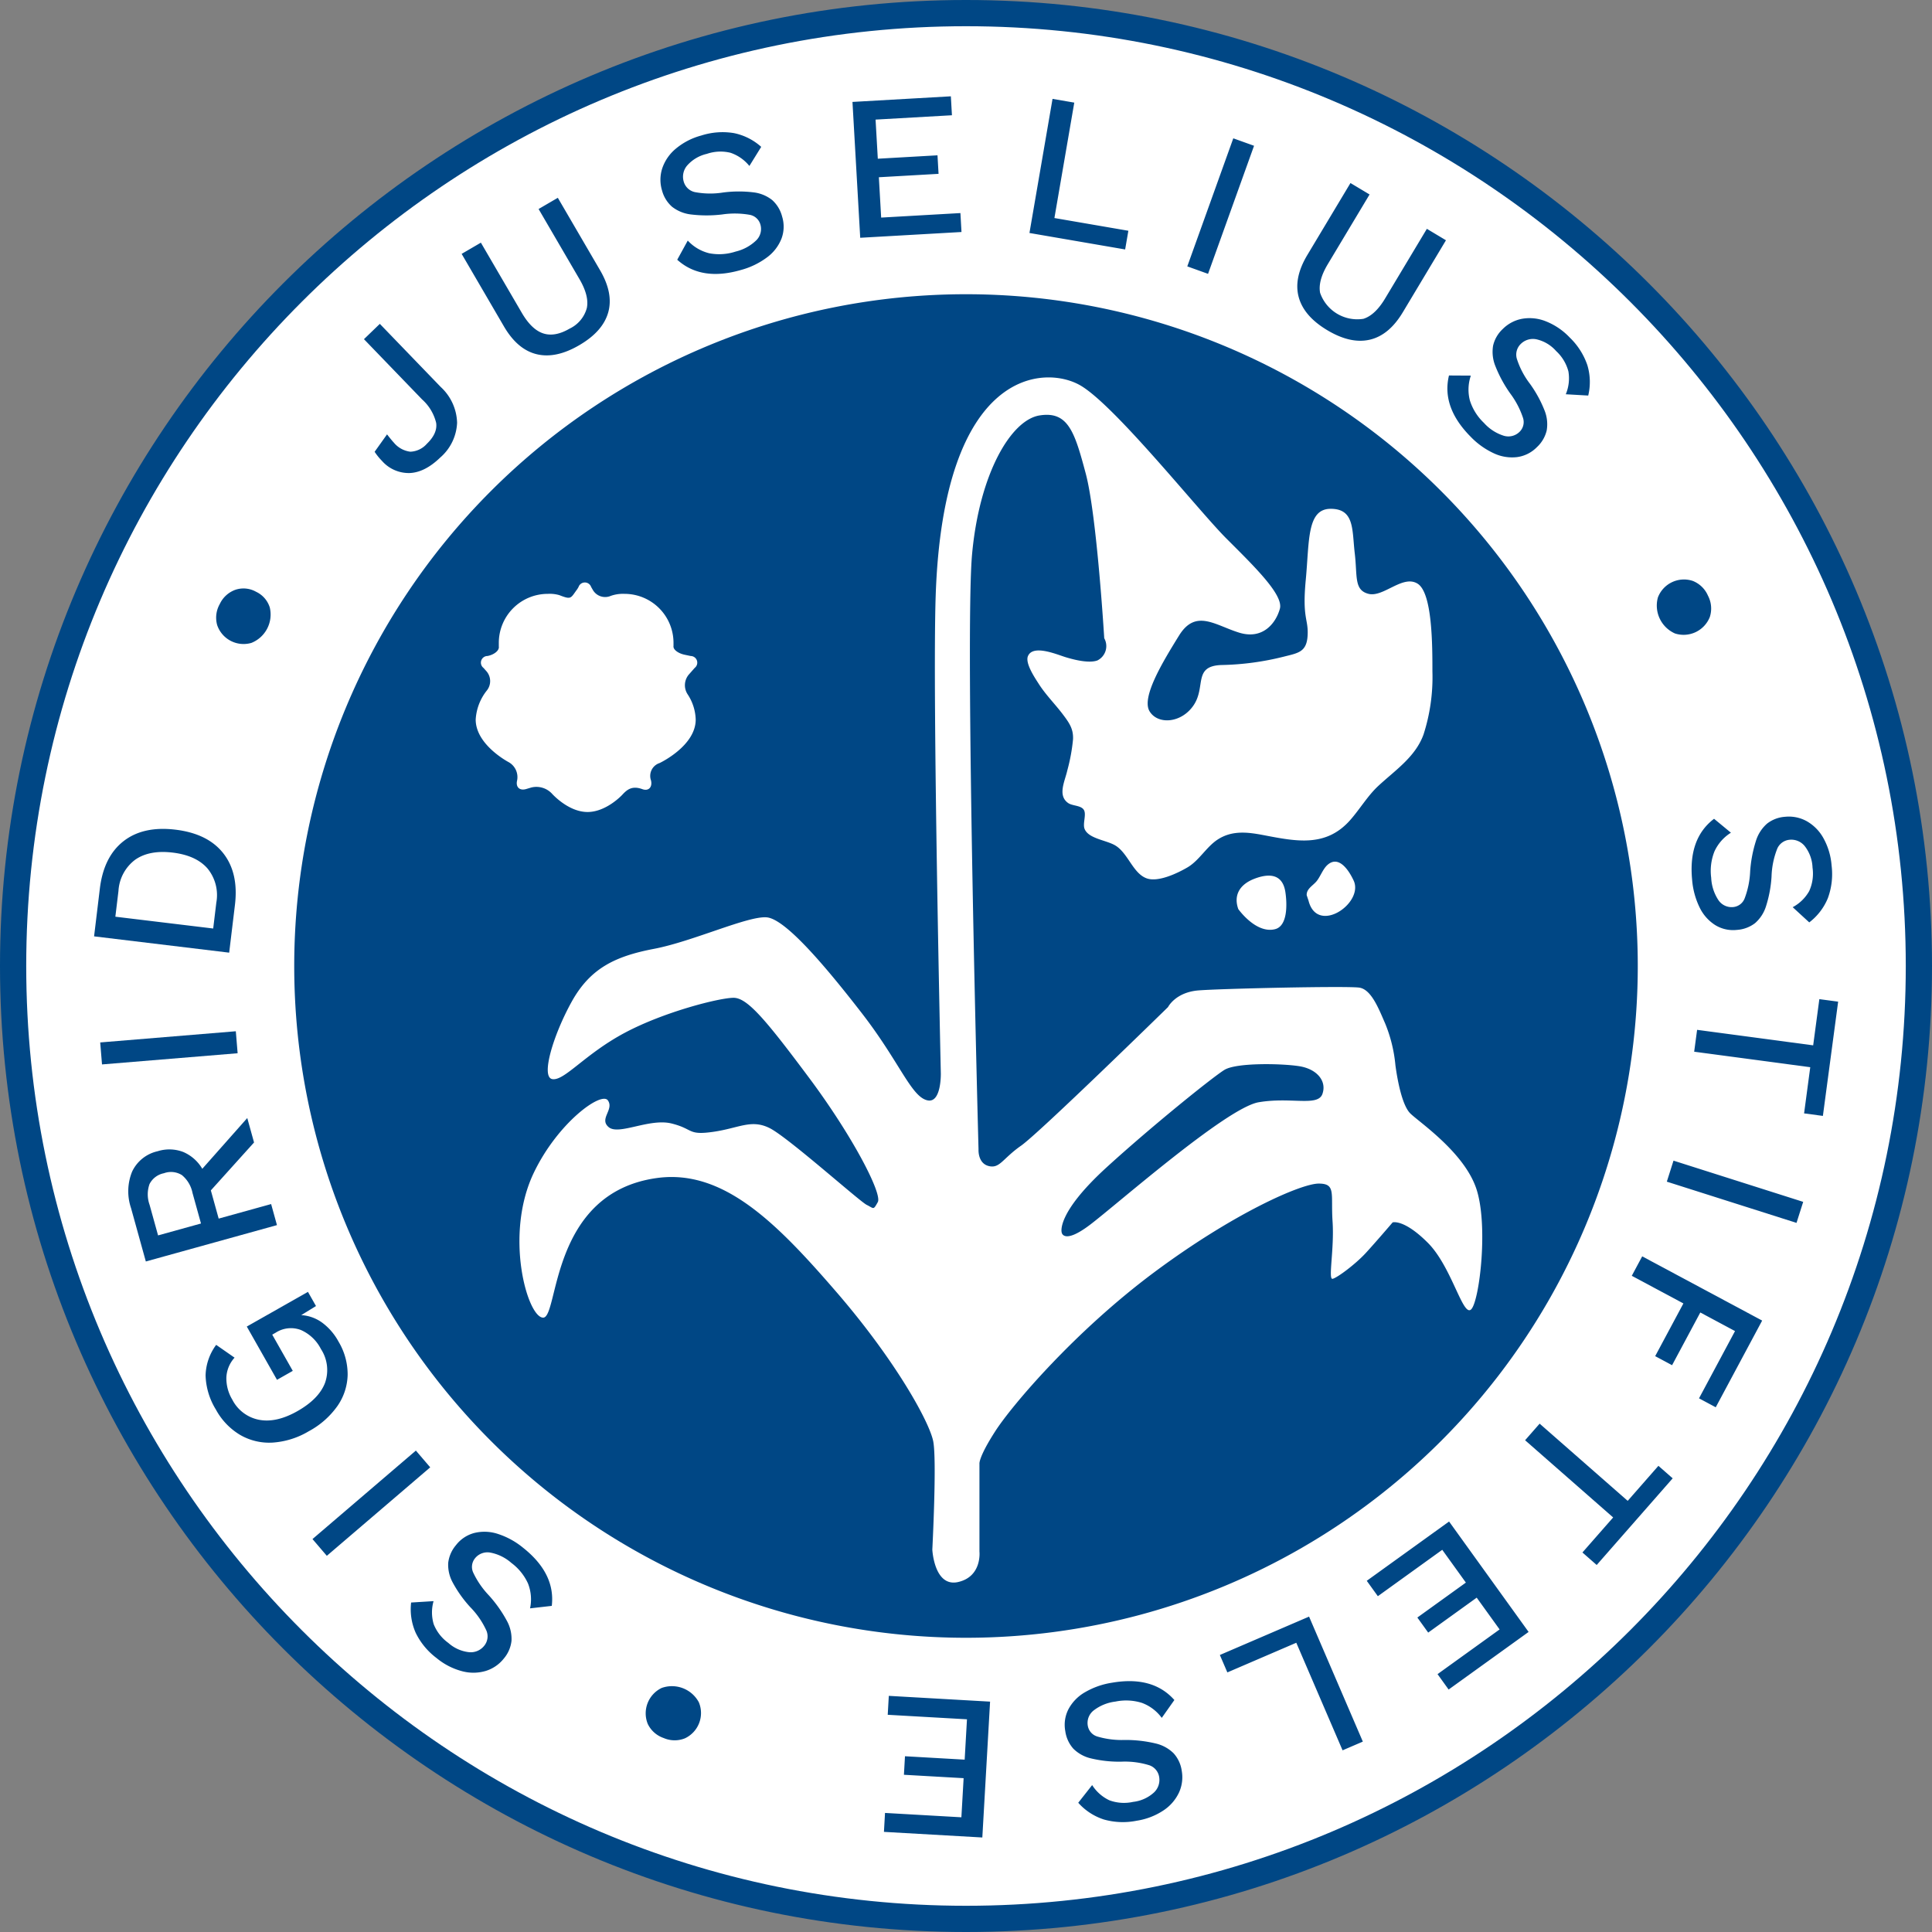 <?xml version="1.0" encoding="UTF-8"?> <svg xmlns="http://www.w3.org/2000/svg" id="Layer_1" data-name="Layer 1" viewBox="0 0 384 384"><rect x="0" y="0" width="384" height="384" fill="#808080" stroke="none"/><defs><style>.cls-2{fill:#004785}</style></defs><path d="M192 380.063c103.865 0 188.063-84.198 188.063-188.063S295.865 3.937 192 3.937 3.936 88.135 3.936 192 88.136 380.063 192 380.063" fill="#fff"></path><path class="cls-2" d="M192 384C86.13 384 0 297.87 0 192S86.13 0 192 0s192 86.13 192 192-86.13 192-192 192zm0-378.788C89.005 5.212 5.212 89.005 5.212 192S89.005 378.788 192 378.788 378.788 294.995 378.788 192 294.995 5.212 192 5.212z"></path><path class="cls-2" d="M131.92 345.45a5.473 5.473 0 004.22.052 5.547 5.547 0 002.767-7.146 6.066 6.066 0 00-7.395-2.863 5.6 5.6 0 00-2.767 7.145 5.458 5.458 0 003.174 2.811m60.274-3.725l-.458 8.02-11.864-.677-.21 3.682 11.865.676-.444 7.774-15.178-.865-.215 3.763 19.556 1.116 1.54-27.002-20.129-1.148-.214 3.763zm33.71 20.163a13.224 13.224 0 005.325-2.039 8.67 8.67 0 003.107-3.57 7.315 7.315 0 00.542-4.335 6.528 6.528 0 00-1.615-3.465 7.493 7.493 0 00-3.6-1.958 25.707 25.707 0 00-6.149-.688 17.092 17.092 0 01-5.42-.688 2.701 2.701 0 01-1.877-2.09 3.154 3.154 0 011.153-3.087 8.813 8.813 0 014.332-1.765 10.485 10.485 0 015.263.259 8.586 8.586 0 013.944 2.98l2.507-3.55q-4.283-4.836-12.4-3.437a15.263 15.263 0 00-5.39 1.905 8.481 8.481 0 00-3.266 3.368 6.778 6.778 0 00-.624 4.35 6.61 6.61 0 001.598 3.487 7.335 7.335 0 003.514 1.932 24.181 24.181 0 005.995.651 16.315 16.315 0 015.613.718 2.95 2.95 0 011.935 2.308 3.425 3.425 0 01-1.044 3.11 7.374 7.374 0 01-4.13 1.855 8.382 8.382 0 01-4.71-.312 8.195 8.195 0 01-3.432-3.026l-2.764 3.511a11.579 11.579 0 005.084 3.325 13.858 13.858 0 006.51.251m31.745-35.377l9.198 21.381 4.028-1.732-10.688-24.845-17.73 7.627 1.49 3.464zm29.01-18.474l4.694 6.517-9.643 6.945 2.155 2.992 9.643-6.944 4.551 6.317-12.337 8.885 2.203 3.06 15.895-11.448-15.806-21.947-16.36 11.784 2.204 3.059zm30.697 3.018l15.102-17.224-2.836-2.486-6.105 6.964-17.502-15.345-2.89 3.297 17.502 15.345-6.106 6.963zm20.336-33.124l3.324 1.779 9.227-17.233-23.844-12.766-2.07 3.867 10.26 5.493-5.61 10.476 3.36 1.799 5.61-10.477 6.9 3.695zm19.379-34.872l1.328-4.179-25.776-8.192-1.328 4.178zm5.243-21.263l3.032-22.706-3.737-.5-1.226 9.18-23.07-3.08-.582 4.346 23.072 3.08-1.226 9.18zm1.73-49.753a13.234 13.234 0 00-1.63-5.464 8.675 8.675 0 00-3.325-3.367 7.32 7.32 0 00-4.282-.869 6.53 6.53 0 00-3.577 1.35 7.483 7.483 0 00-2.224 3.443 25.735 25.735 0 00-1.15 6.078 17.09 17.09 0 01-1.096 5.353 2.7 2.7 0 01-2.225 1.714 3.156 3.156 0 01-2.992-1.382 8.811 8.811 0 01-1.432-4.454 10.483 10.483 0 01.654-5.229 8.595 8.595 0 013.27-3.707l-3.351-2.768q-5.144 3.907-4.364 12.105a15.28 15.28 0 001.493 5.519 8.5 8.5 0 003.113 3.511 6.778 6.778 0 004.289.95 6.619 6.619 0 003.599-1.33 7.33 7.33 0 002.19-3.357 24.147 24.147 0 001.104-5.93 16.3 16.3 0 011.14-5.542 2.95 2.95 0 012.447-1.756 3.425 3.425 0 013.022 1.276 7.378 7.378 0 011.538 4.259 8.386 8.386 0 01-.667 4.673 8.195 8.195 0 01-3.277 3.193l3.293 3.022a11.573 11.573 0 003.698-4.82 13.839 13.839 0 00.743-6.47M339.473 118.4a5.475 5.475 0 00-3.027-2.94 5.545 5.545 0 00-6.925 3.284 6.066 6.066 0 003.4 7.164 5.598 5.598 0 006.922-3.285 5.458 5.458 0 00-.37-4.223m-27.498-51.335a13.214 13.214 0 00-4.72-3.2 8.655 8.655 0 00-4.705-.507 7.319 7.319 0 00-3.866 2.034 6.522 6.522 0 00-1.918 3.306 7.496 7.496 0 00.455 4.075 25.726 25.726 0 002.952 5.436 17.05 17.05 0 012.535 4.84 2.7 2.7 0 01-.639 2.734 3.16 3.16 0 01-3.193.821 8.81 8.81 0 01-3.925-2.544 10.48 10.48 0 01-2.8-4.465 8.585 8.585 0 01.19-4.939l-4.346-.026q-1.517 6.28 4.274 12.138a15.284 15.284 0 004.645 3.331 8.496 8.496 0 004.632.751 6.772 6.772 0 003.924-1.975 6.612 6.612 0 001.946-3.306 7.324 7.324 0 00-.425-3.988 24.18 24.18 0 00-2.895-5.29 16.297 16.297 0 01-2.622-5.015 2.95 2.95 0 01.785-2.907 3.428 3.428 0 013.15-.923 7.383 7.383 0 013.884 2.327 8.4 8.4 0 012.439 4.042 8.216 8.216 0 01-.52 4.547l4.46.258a11.569 11.569 0 00-.181-6.071 13.845 13.845 0 00-3.516-5.484m-24.579-19.309l-3.795-2.275-8.302 13.848q-1.98 3.305-4.306 4.037a7.822 7.822 0 01-8.611-5.162q-.451-2.397 1.53-5.7l8.3-13.85-3.796-2.274-8.574 14.305q-2.739 4.57-1.715 8.36 1.024 3.792 5.664 6.573 4.64 2.78 8.466 1.897 3.826-.883 6.565-5.453zm-38.143-18.782l-4.127-1.482-9.143 25.453 4.127 1.483zm-39.68 14.361l3.948-22.939-4.321-.743-4.588 26.654 19.02 3.274.64-3.715zm-34.435-.088l-.458-8.018 11.865-.677-.21-3.682-11.864.676-.444-7.774 15.178-.864-.214-3.765-19.556 1.116 1.54 27.002 20.129-1.148-.215-3.764zm-35.762-16.31a13.214 13.214 0 00-5.062 2.624 8.66 8.66 0 00-2.686 3.897 7.315 7.315 0 00-.053 4.367 6.533 6.533 0 001.993 3.262 7.503 7.503 0 003.798 1.542 25.77 25.77 0 006.187-.006 17.095 17.095 0 015.463.075 2.7 2.7 0 012.1 1.865 3.157 3.157 0 01-.799 3.198 8.812 8.812 0 01-4.107 2.24 10.489 10.489 0 01-5.259.333 8.58 8.58 0 01-4.253-2.518l-2.093 3.81q4.799 4.323 12.708 2.023a15.275 15.275 0 005.142-2.498 8.49 8.49 0 002.868-3.714 6.775 6.775 0 00.13-4.391 6.606 6.606 0 00-1.979-3.287 7.336 7.336 0 00-3.707-1.525 24.206 24.206 0 00-6.032.025 16.308 16.308 0 01-5.657-.083 2.953 2.953 0 01-2.183-2.076 3.427 3.427 0 01.689-3.208 7.39 7.39 0 013.896-2.307 8.39 8.39 0 014.716-.219 8.208 8.208 0 013.75 2.622l2.352-3.798a11.568 11.568 0 00-5.425-2.734 13.853 13.853 0 00-6.497.481m-28.504 12.376l-3.823 2.23 8.133 13.947q1.94 3.327 1.46 5.718a6.377 6.377 0 01-3.418 4.104q-2.939 1.713-5.255.953-2.317-.758-4.257-4.087L95.579 48.23l-3.823 2.229 8.4 14.408q2.685 4.602 6.5 5.532 3.815.93 8.488-1.795 4.672-2.724 5.742-6.503 1.07-3.777-1.613-8.38zM75.494 64.37l-3.155 3.044 11.553 11.973a9.14 9.14 0 012.8 4.673q.295 2.077-1.857 4.155a4.593 4.593 0 01-3.274 1.564 5.045 5.045 0 01-3.3-1.827q-.37-.383-1.334-1.618l-2.467 3.462a11.757 11.757 0 001.447 1.794 7.087 7.087 0 005.477 2.431q3.03-.104 6.098-3.065a9.689 9.689 0 003.369-6.924 10.03 10.03 0 00-3.235-7.1zm-31.813 55.687a5.478 5.478 0 00-.515 4.19 5.546 5.546 0 006.8 3.534 6.067 6.067 0 003.657-7.035 5.135 5.135 0 00-2.718-3.122 5.084 5.084 0 00-4.081-.413 5.462 5.462 0 00-3.143 2.846m-.688 59.366l-.618 5.126-19.447-2.347.619-5.126a8.345 8.345 0 013.328-6.203q2.818-1.971 7.456-1.411 4.637.56 6.905 3.145a8.347 8.347 0 011.757 6.816m-23.149-2.794l-1.144 9.48 26.851 3.24 1.144-9.479q.767-6.347-2.31-10.268-3.075-3.92-9.504-4.697-6.428-.775-10.35 2.301-3.92 3.077-4.687 9.423m.072 30.564l.36 4.37 26.955-2.223-.36-4.37zm11.503 38.353l-1.687-6.081a6.14 6.14 0 01-.015-4.12 4.089 4.089 0 012.868-2.157 4.088 4.088 0 013.568.371 6.136 6.136 0 012.109 3.541l1.687 6.08zm19.074-18.472l-1.347-4.857-8.939 10.09a8.074 8.074 0 00-3.798-3.347 7.728 7.728 0 00-5.08-.143 7.39 7.39 0 00-5.066 4.041 10.372 10.372 0 00-.222 7.248l2.945 10.623 26.062-7.228-1.16-4.185-10.425 2.89-1.555-5.606zm4.562 47.176l3.137-1.78-4.083-7.2.678-.384a5.568 5.568 0 015.018-.537 8.17 8.17 0 013.978 3.774 7.636 7.636 0 01.803 6.776q-1.239 3.175-5.48 5.58-4.172 2.364-7.6 1.718a7.584 7.584 0 01-5.329-3.998 8.217 8.217 0 01-1.184-4.416 6.26 6.26 0 011.629-3.938l-3.656-2.544a10.636 10.636 0 00-2.105 6.092 13.671 13.671 0 002.042 6.757 13.157 13.157 0 004.814 5.043 11.52 11.52 0 006.43 1.536 16.096 16.096 0 007.222-2.257 16.559 16.559 0 005.703-5.023 11.294 11.294 0 002.025-6.19 12.662 12.662 0 00-1.792-6.567 11.47 11.47 0 00-3.34-3.855 7.854 7.854 0 00-4.093-1.446l2.933-1.806-1.597-2.816-12.156 6.893zM62.11 305.9l2.85 3.331 20.549-17.586-2.851-3.33zm24.652 23.646a13.22 13.22 0 005.066 2.616 8.668 8.668 0 004.733-.056 7.319 7.319 0 003.595-2.48 6.525 6.525 0 001.51-3.512 7.484 7.484 0 00-.935-3.991 25.728 25.728 0 00-3.578-5.046 17.098 17.098 0 01-3.093-4.504 2.7 2.7 0 01.308-2.791 3.158 3.158 0 013.073-1.195 8.812 8.812 0 014.2 2.059 10.489 10.489 0 013.31 4.099 8.595 8.595 0 01.402 4.927l4.317-.492q.758-6.415-5.688-11.542a15.29 15.29 0 00-5.009-2.755 8.497 8.497 0 00-4.689-.195 6.777 6.777 0 00-3.66 2.429 6.616 6.616 0 00-1.539 3.515 7.319 7.319 0 00.897 3.907 24.184 24.184 0 003.504 4.91 16.274 16.274 0 013.2 4.666 2.949 2.949 0 01-.434 2.98 3.426 3.426 0 01-3.017 1.291 7.383 7.383 0 01-4.132-1.848 8.388 8.388 0 01-2.904-3.723 8.21 8.21 0 01-.025-4.576l-4.46.275a11.565 11.565 0 00.903 6.006 13.836 13.836 0 004.145 5.026"></path><path class="cls-2" d="M262.84 217.43c.91-2.576-1.101-4.958-4.6-5.514-3.486-.55-12.488-.737-14.878.733-2.39 1.476-14.497 11.238-23.33 19.292-10.29 9.371-9.006 13.05-9.006 13.05s.368 2.385 5.514-1.476c5.145-3.857 27.19-23.33 33.625-24.432 6.433-1.102 11.76.925 12.676-1.653m-9.418-32.748c-3.815.961-7.303-3.997-7.303-3.997-.92-2.572.067-4.853 3.304-6.064 3.002-1.12 5.551-.829 6.065 2.754.329 2.227.488 6.67-2.066 7.307m6.66-5.653l-.368-1.101c-.06-1.28 1.252-1.9 1.98-2.796.773-.96 1.252-2.46 2.208-3.27 2.217-1.889 4.194 1.116 5.146 3.16 2.075 4.472-7.212 10.869-8.966 4.007m33.25 56.955c2.576 7.168.732 22.598-.92 24.255-1.649 1.652-3.852-8.455-8.629-13.231-4.78-4.777-6.989-4.044-6.989-4.044s-3.3 3.862-5.322 6.065c-2.022 2.203-5.697 4.959-6.617 5.145-.918.187.366-5.877 0-11.392-.368-5.51.734-7.535-2.753-7.535-3.497 0-16.906 5.878-32.71 17.639-15.79 11.76-28.288 26.457-31.59 31.602-3.314 5.146-3.132 6.43-3.132 6.43v17.456s.555 4.96-4.22 6.065c-4.776 1.102-5.146-6.434-5.146-6.434s.915-17.638.187-21.494c-.737-3.862-7.536-16.173-19.296-29.764-11.76-13.596-22.388-24.432-35.638-22.603-21.313 2.942-19.48 27.747-22.6 27.747-3.13 0-7.81-16.446-1.835-28.848 4.771-9.921 13.408-16.168 14.697-14.328 1.288 1.84-1.834 3.673.181 5.331 2.022 1.653 8.087-1.84 12.495-.738 4.407 1.102 3.127 2.39 8.268 1.653 5.145-.738 7.535-2.573 11.21-.738 3.67 1.84 17.821 14.52 19.283 15.253 1.475.734 1.293 1.102 2.212-.55.915-1.653-4.968-13.045-13.6-24.623-8.632-11.574-12.312-15.981-15.067-15.981s-13.772 2.76-21.677 6.984c-7.895 4.224-11.938 9.548-14.33 9.182-2.384-.363.184-8.818 3.853-15.43 3.684-6.615 8.638-9 16.36-10.471 7.717-1.476 18.736-6.616 22.415-6.252 3.669.369 11.387 9.375 18.923 19.114 7.53 9.735 9.789 16.632 13.044 17.266 2.732.527 2.605-5.37 2.605-5.37s-1.685-74.237-1.03-94.685c1.47-45.745 21.942-46.19 28.921-41.961 6.981 4.22 23.331 24.8 28.845 30.314 5.51 5.509 11.391 11.2 10.658 13.959-.742 2.755-3.304 6.247-8.09 4.776-4.777-1.47-8.633-4.776-11.943.552-3.301 5.327-7.527 12.308-5.878 15.066 1.653 2.755 6.428 2.386 8.823-1.284 2.391-3.68-.186-7.718 5.51-7.905a54.725 54.725 0 0012.311-1.652c2.933-.738 4.59-.915 4.777-4.225.186-3.305-1.102-3.305-.37-11.023.733-7.713.183-14.146 4.959-14.146 4.777 0 4.23 4.22 4.777 8.814.55 4.598-.187 7.354 2.76 8.091 2.94.728 6.797-3.865 9.734-2.026 2.945 1.84 2.945 12.311 2.945 17.456a37.175 37.175 0 01-1.762 12.508c-1.621 4.502-5.677 7.135-9.074 10.308-2.04 1.913-3.61 4.567-5.523 6.734-4.772 5.39-10.605 4.234-16.983 3.015-3.233-.624-6.402-1.075-9.339.833-2.244 1.46-3.692 4.192-6.019 5.545-1.908 1.116-5.769 2.987-8.073 2.176-2.75-.97-3.701-4.999-6.25-6.538-1.79-1.074-5.337-1.343-6.111-3.297-.41-1.033.382-2.804-.119-3.729-.528-.978-2.285-.806-3.15-1.415-2.153-1.516-.642-4.325-.164-6.488a36.165 36.165 0 001.138-6.196c.086-2.014-.72-3.201-1.958-4.846-1.561-2.085-3.442-3.933-4.85-6.138-.69-1.088-2.763-4.093-2.152-5.532 1.02-2.417 5.905-.246 7.617.255 1.625.484 4.499 1.215 6.179.61a3.184 3.184 0 001.365-4.415s-1.47-24.442-3.669-32.706c-2.204-8.268-3.493-12.493-9.192-11.579-5.697.92-11.943 11.58-13.405 27.56-1.471 15.986 1.28 118.322 1.28 118.322s-.183 2.754 2.025 3.306c2.204.55 2.745-1.471 6.43-4.043 3.67-2.569 29.212-27.555 29.212-27.555s1.466-2.941 6.06-3.31c4.594-.365 29.58-.915 31.963-.552 2.395.368 3.865 4.226 5.15 7.167a28.849 28.849 0 012.021 8.268c.37 2.754 1.289 7.9 2.941 9.552 1.649 1.658 10.467 7.531 13.04 14.697m-155.26-103.228l-1.189 1.347a3.289 3.289 0 00-.209 3.901 9.584 9.584 0 011.603 5.014c0 5.277-7.18 8.645-7.18 8.645a2.687 2.687 0 00-1.7 3.47c.301 1.33-.491 2.172-1.733 1.718-2.073-.756-3.07.132-4.002 1.142 0 0-3.142 3.4-6.885 3.4-3.889 0-7.13-3.71-7.13-3.71a4.232 4.232 0 00-4.043-1.161l-1.002.3c-1.32.397-2.14-.373-1.821-1.707l.004-.018a3.41 3.41 0 00-1.648-3.592s-6.589-3.424-6.589-8.487a10.19 10.19 0 012.223-5.783 2.984 2.984 0 00-.05-3.779l-.62-.7a1.323 1.323 0 01.792-2.373l.041-.005c1.348-.276 2.34-1.12 2.209-1.88v-.729a9.736 9.736 0 019.734-9.735 6.866 6.866 0 012.309.26c2.445.958 2.208.602 3.56-1.206l.246-.418a1.32 1.32 0 012.5-.005l.368.637a2.822 2.822 0 003.525 1.138 7.276 7.276 0 012.74-.406 9.74 9.74 0 019.74 9.735v.647c-.1.679.914 1.457 2.263 1.73l1.152.242a1.32 1.32 0 01.791 2.368M325.52 192A133.52 133.52 0 10192 325.52 133.518 133.518 0 00325.52 192"></path></svg> 